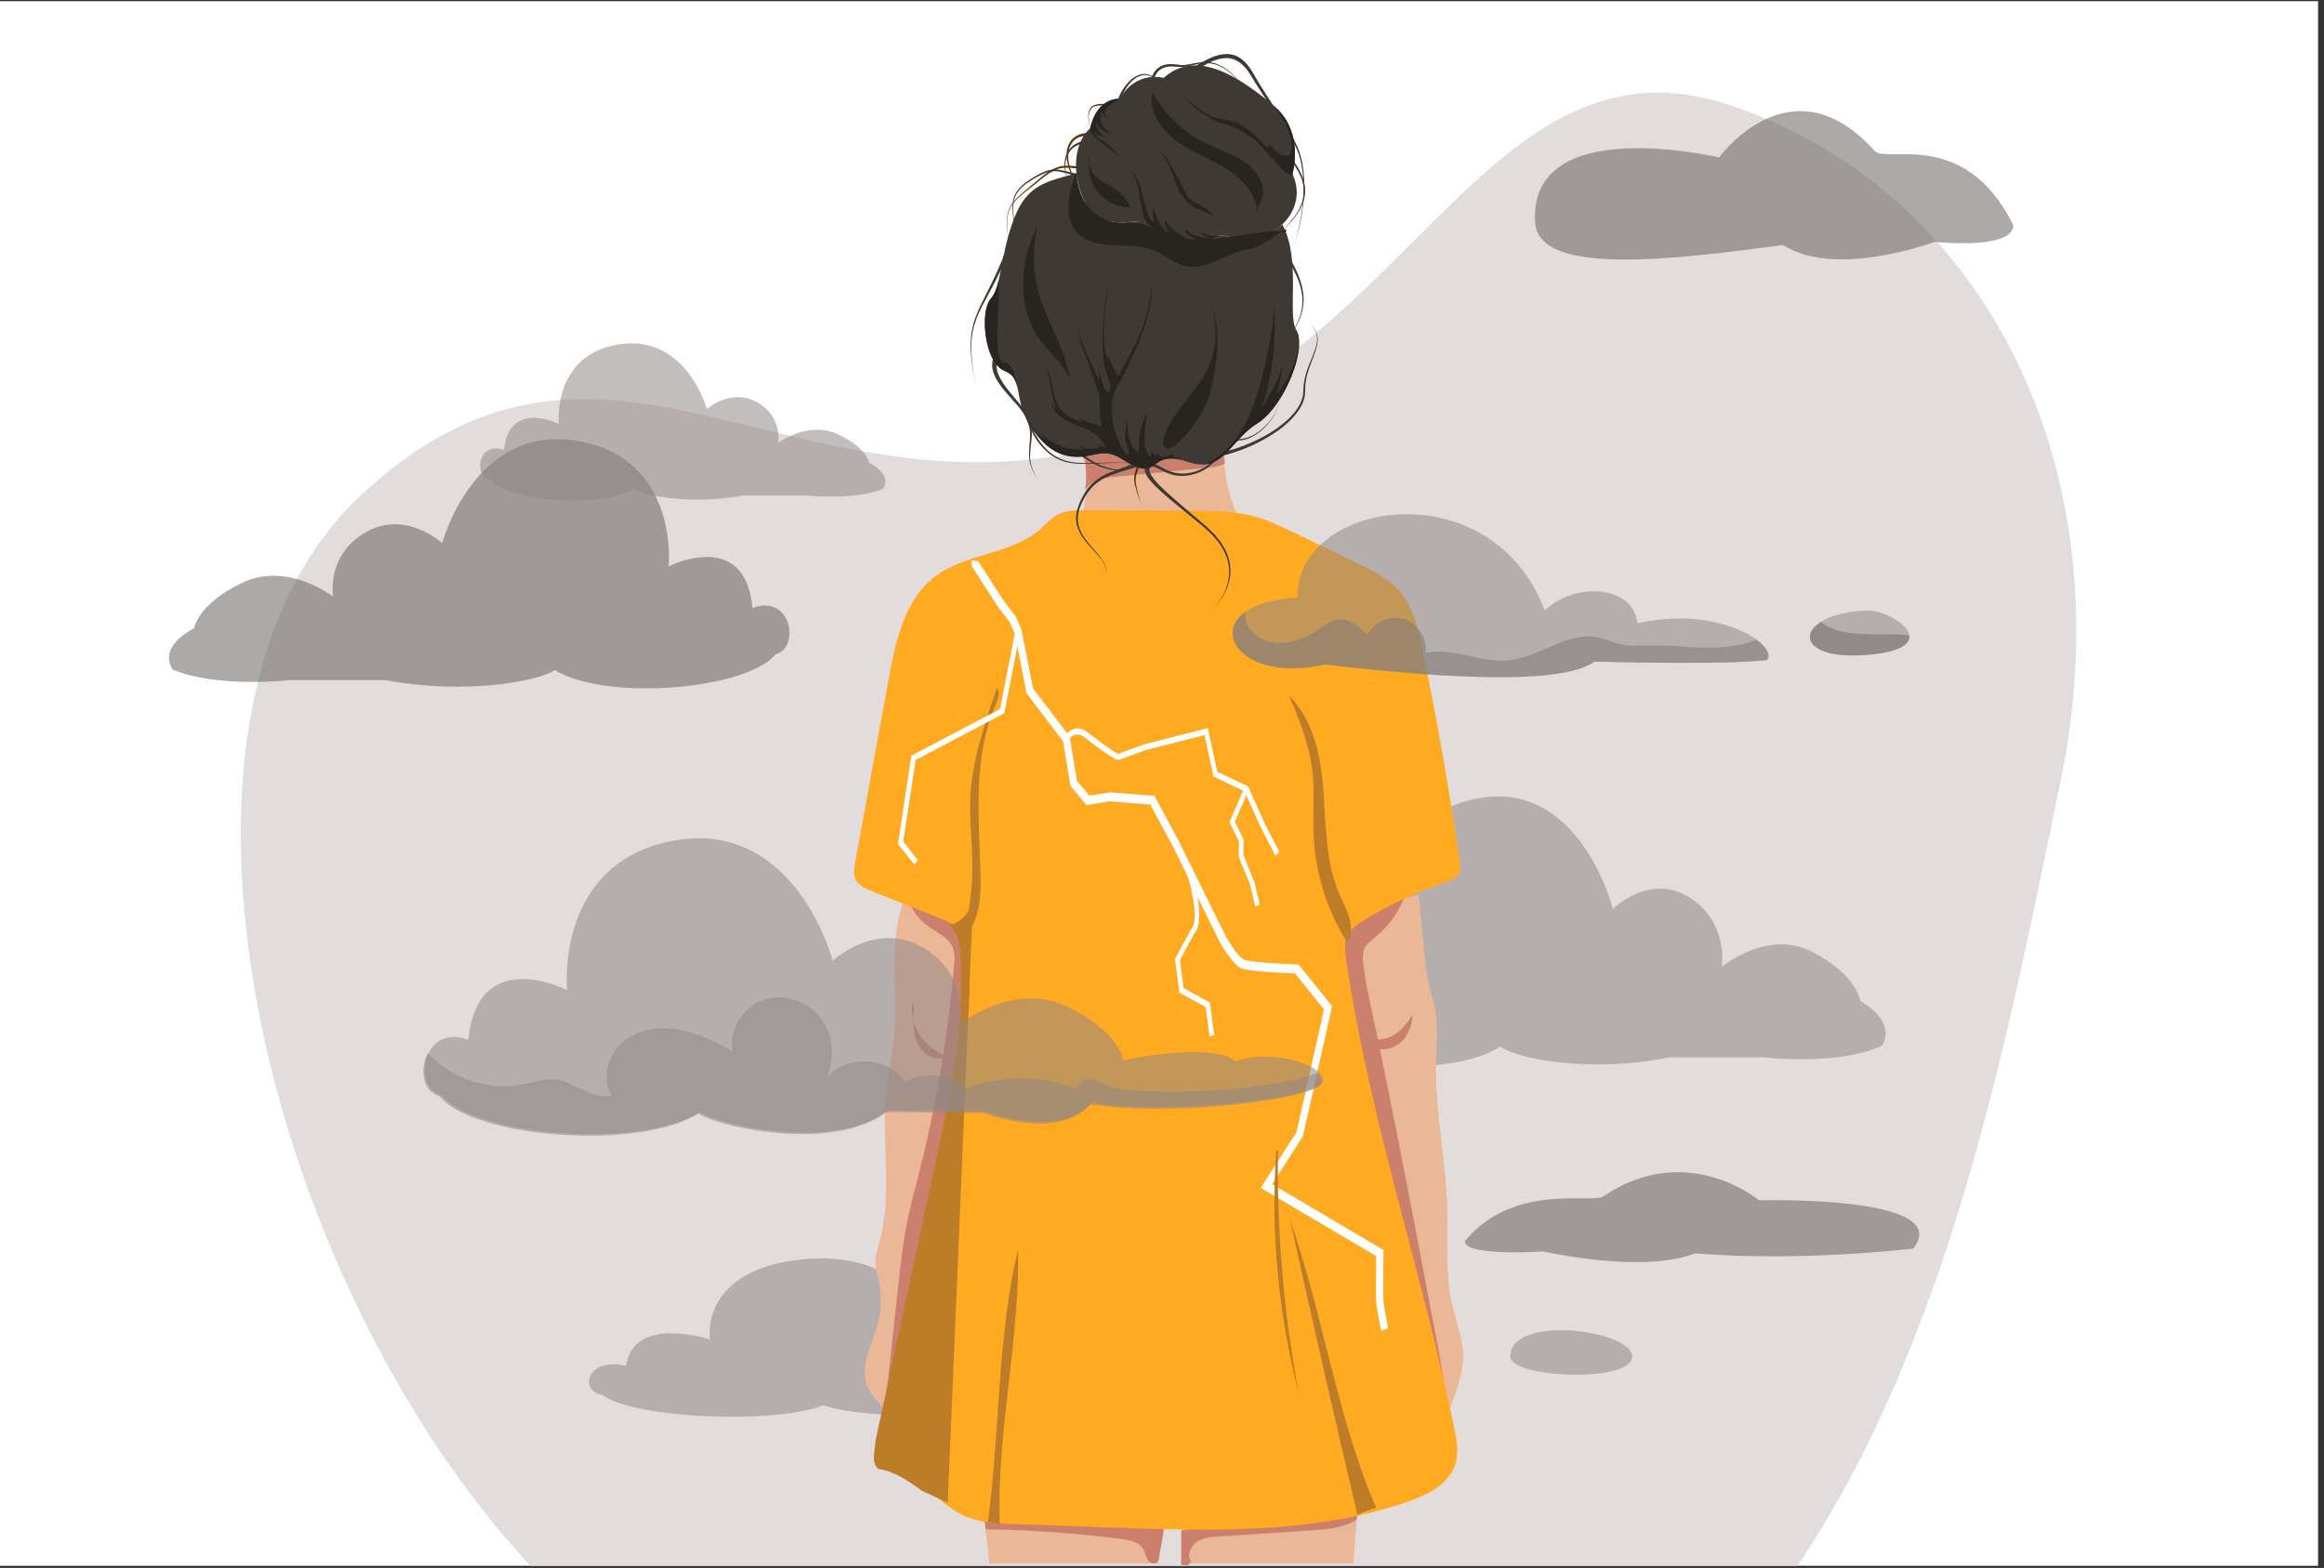 <?xml version="1.0" encoding="utf-8"?>
<!-- Generator: Adobe Illustrator 25.1.0, SVG Export Plug-In . SVG Version: 6.00 Build 0)  -->
<svg version="1.1" id="Layer_1" xmlns="http://www.w3.org/2000/svg" xmlns:xlink="http://www.w3.org/1999/xlink" x="0px" y="0px"
	 viewBox="0 0 1962 1323.9" style="enable-background:new 0 0 1962 1323.9;" xml:space="preserve">
<rect x="0" y="0" width="1962" height="1323.9" fill="#333333" stroke="none"/>
<style type="text/css">
	.st0{fill:#FFFFFF;}
	.st1{fill:#E2DDDC;}
	.st2{opacity:0.54;fill:#918887;}
	.st3{opacity:0.54;fill:#666060;}
	.st4{opacity:0.54;fill:#726B6A;}
	.st5{fill:#EAB896;}
	.st6{fill:#CB7F6D;}
	.st7{fill:#FFAA20;}
	.st8{fill:#BC7C28;}
	.st9{fill:#3F3933;}
	.st10{fill:#603400;}
	.st11{fill:#282420;}
	.st12{opacity:0.32;fill:#FFFFFF;}
	.st13{opacity:0.54;fill:#7F7878;}
</style>
<g>
	<polyline class="st0" points="-0.9,1 1957,1 1957,1322.1 -0.9,1322.1 	"/>
</g>
<path class="st1" d="M1517.6,1322.1c130.6-195.3,177.8-449.4,221.9-661.9C1794,398,1678.2,164.8,1464.3,90
	c-214-74.8-275.7,228.9-539.5,289C660.8,439.1,509.3,229.3,306,416.9c-199.1,183.8-85.5,660.9,141.8,905.2H1517.6z"/>
<path class="st2" d="M497.4,1167.9c0.6,4.8,4.5,9,11.6,10.1c23.2,18.7,141.9,25.6,186.2,8.5c16,6.7,79,13.1,142.4,5.4h80.9
	c0,0,60.9,4.4,98.8-5.7c3.8-3.8,3.8-7.2,2-10.2c-4.5-7.3-20-11.9-20-11.9s-2.7-13-40.7-24.5c-38-11.5-76.4,7.4-76.4,7.4
	s6.2-22.1-27.4-34.5c-33.5-12.4-64.6,5.8-64.6,5.8s-27-64.1-113.6-54.9s-77.3,67.5-77.3,67.5s-64.3-21.1-70.7,22.3
	C506.5,1148.2,496.2,1158.9,497.4,1167.9z"/>
<path class="st2" d="M1068.8,851.9c0.6,8.2,4.5,15.4,11.6,17.2c23.2,31.9,141.9,43.6,186.2,14.5c16,11.4,79,22.3,142.4,9.2h80.9
	c0,0,60.9,7.4,98.8-9.7c3.8-6.4,3.8-12.2,2-17.4c-4.5-12.4-20-20.3-20-20.3s-2.7-22.1-40.7-41.7c-38-19.6-76.4,12.7-76.4,12.7
	s6.2-37.7-27.4-58.7c-33.5-21.1-64.6,9.8-64.6,9.8s-27-109.1-113.6-93.5c-86.7,15.6-77.3,115-77.3,115s-64.3-35.9-70.7,38
	C1077.9,818.3,1067.6,836.6,1068.8,851.9z"/>
<path class="st3" d="M1354.3,1009.7c-8.4,7.9-75.7-12.6-117.7,38.4c0,13,66.4,8.6,66.4,8.6s83.4,19.1,127.9,1.6
	c91.6,7.4,184.3-4.1,184.3-4.1c36-45.4-130.2-40.7-130.2-40.7S1424.6,962.7,1354.3,1009.7z"/>
<path class="st2" d="M1275.1,1145.5c0,18.1,102.9,22.4,102.9,0C1378,1123.1,1275.1,1109.1,1275.1,1145.5z"/>
<path class="st3" d="M666.4,536.5c-0.6,7.6-4.5,14.2-11.6,15.9c-23.2,29.5-142.1,40.3-186.4,13.4c-16.1,10.5-79.1,20.6-142.6,8.5
	h-81c0,0-61,6.9-99-8.9c-3.8-5.9-3.8-11.3-2-16.1c4.5-11.4,20.1-18.8,20.1-18.8s2.7-20.4,40.8-38.5c38-18.1,76.5,11.7,76.5,11.7
	s-6.2-34.8,27.4-54.2c33.6-19.5,64.7,9,64.7,9s27-100.7,113.8-86.3s77.4,106.1,77.4,106.1s64.4-33.1,70.8,35
	C657.3,505.5,667.6,522.4,666.4,536.5z"/>
<path class="st2" d="M1576.7,552.9c-48,4.1-59.1-15.3-39.6-27.7c7.9-5.1,20.8-9,38.3-9.7c13.6-0.6,35.3,10.7,36.6,21.2
	C1612.8,543.8,1604.1,550.6,1576.7,552.9z"/>
<path class="st4" d="M1576.7,552.9c-48,4.1-59.1-15.3-39.6-27.7c20.2,15.4,51.9,8,74.8,11.4C1612.8,543.8,1604.1,550.6,1576.7,552.9
	z"/>
<path class="st2" d="M405.4,394.4c0.4,4.8,2.9,9,7.6,10.1c15.2,18.6,92.9,25.4,121.8,8.5c10.5,6.6,51.7,13,93.1,5.4h52.9
	c0,0,39.9,4.3,64.7-5.6c2.5-3.7,2.5-7.1,1.3-10.1c-3-7.2-13.1-11.9-13.1-11.9s-1.8-12.9-26.7-24.3c-24.9-11.4-50,7.4-50,7.4
	s4-22-17.9-34.3c-21.9-12.3-42.3,5.7-42.3,5.7s-17.6-63.6-74.4-54.5c-56.7,9.1-50.6,67.1-50.6,67.1s-42.1-20.9-46.3,22.1
	C411.4,374.9,404.6,385.5,405.4,394.4z"/>
<path class="st3" d="M1582,126.7c8.4,12.9,75.7-20.8,117.7,63.3c0,21.5-66.4,14.2-66.4,14.2s-83.4,31.4-127.9,2.7
	c-91.6,12.1-206.7,26.9-209.4-19.2c-5.5-93.2,155.3-54.7,155.3-54.7S1511.7,49.3,1582,126.7z"/>
<g>
	<g>
		<path class="st5" d="M1142.5,1320.2c1.2-14.9,2.4-29.8,3.5-44.7c-49.8,0.4-99.6,5.6-148.7,15.6c0,9.7,0,19.3,0,29H1142.5z"/>
	</g>
	<g>
		<path class="st6" d="M1145.7,1278.2c-38.8,2.8-77.6,5.7-116.4,8.5c-10.7,1.7-21.5,3.7-32.1,5.8c0,9.7,0,19.3,0,29h6.6
			c-0.1-0.3-0.1-0.5-0.3-0.8l1.9-2.4c-3.4-5.4-0.2-13,5.1-16.5c5.3-3.5,12-4.1,18.4-4.5c26.5-1.7,53.1-3.5,79.6-5.2
			c12.7-0.8,26.5-2.2,36.8-9C1145.4,1281.4,1145.5,1279.8,1145.7,1278.2z"/>
	</g>
	<g>
		<path class="st5" d="M914.5,430.8c3.7-14.3,3.8-29.5,0-43.8c-0.4-1.7-0.8-3.7,0.4-4.9c0.7-0.7,1.8-0.9,2.8-1.1
			c38-6.3,76.5-9.4,115-9.1c-0.6,21.2,3.2,42.6,11.3,62.2c-5.6,3.2-12.3,3.9-18.7,4.4c-32.2,2.5-64.6,3.2-96.9,2.3
			c-3.3-0.1-6.7-0.2-9.6-1.7c-2.9-1.5-5.2-4.8-4.5-7.9"/>
	</g>
	<g>
		<g>
			<path class="st6" d="M1020.1,394.9c4.8-0.5,10-1.1,14-3.6c-1.4-9-1.9-18.2-1.7-27.3c-38.5-0.2-77,2.8-115,9.1
				c-1,0.2-2,0.4-2.8,1.1c-1.2,1.2-0.8,3.2-0.4,4.9c3,11.4,3.6,23.4,1.8,35c1.7-2.9,4.2-5.4,7.2-7.1c5.7-3.2,12.4-3.9,18.9-4.5
				C968.1,400,994.1,397.5,1020.1,394.9z"/>
		</g>
		<g>
			<path class="st6" d="M914.3,423l0-0.6c0,0.1,0,0.1-0.1,0.2C914.3,422.7,914.3,422.9,914.3,423z"/>
		</g>
	</g>
	<g>
		<path class="st5" d="M977.8,1320.2c0.1-0.3,0.1-0.7,0.1-1c1.2-9.6,2.4-19.3,3.6-28.9c0.2-1.5,0.3-3.2-0.4-4.5
			c-1-1.9-3.2-2.1-5.1-2c-48.3,0.2-96.5,0.4-144.8,0.6c1.3,11.9,2.6,23.8,4,35.8H977.8z"/>
	</g>
	<g>
		<path class="st6" d="M831.8,1291.2c38.5,0.6,77,3.4,115.2,8.3c6.9,0.9,14.8,2.5,18.3,8.6c1.5,2.7,1.9,6,3.5,8.7s5.5,4.5,7.8,2.5
			c1.2-1.1,1.6-2.8,1.9-4.4c1.7-9.8,3.5-19.7,5.2-29.5c0.3-1.4,0.5-3-0.3-4.3c-1-1.6-3-1.9-4.9-2.1c-13.4-1.4-27-1.4-40.5-1.4
			c-32.7,0-65.4,0-98.1,0c-2.7,0-5.6,0.1-7.8,1.8c-2.1,1.7-2.5,5.6-0.1,6.8"/>
	</g>
	<g>
		<path class="st5" d="M748.3,1190.7c-6.4-6-13.1-12.3-16.2-20.5c-6.5-17.4,4.8-35.9,9.4-54c2.7-10.9,2.9-22.3,0.6-33.3
			c-1.2-5.7-3.1-11.4-3.1-17.2c0-5.8,2-11.4,3.5-17.1c10.8-39.2,1.9-80.9,5.4-121.4c1.6-18.5,5.8-36.8,7.2-55.3
			c2.9-38.6-5.8-79.4,9.3-115c15.7,6.4,31.4,12.9,47.1,19.3c2.3,0.9,4.7,2,6.4,3.8c2.1,2.4,2.6,5.8,3,8.9
			c8.6,68.5,5.2,138.6-10,205.9c-9.5,42.2-23.6,83.3-37.6,124.2c-8,23.3-16,46.6-24,69.9"/>
	</g>
	<g>
		<path class="st6" d="M747.9,1181.8c3.4-31.4,6.8-62.8,10.2-94.2c2-18.8,4.1-37.6,7.8-56.1c2.8-13.5,6.4-26.9,9.8-40.3
			c14.8-57.9,24.7-117,29.8-176.5c0.4-4.8,0.8-9.8-1-14.2c-3.3-8.6-12.8-12.6-20.3-18c-11.5-8.2-19.4-21.3-21.3-35.4
			c22.3,1.9,42.2,14.3,61.1,26.3c13.3,8.5,27.4,17.8,33.5,32.3c3.9,9.2,4,19.5,4.1,29.5c0.2,22,0.5,44.1,0.7,66.1
			c0.6,53.2,1,107.3-13.6,158.4c-14.7,51.1-46.9,99.9-95.5,121.6"/>
	</g>
	<g>
		<path class="st6" d="M770.3,845.7c-3.2,20,10.8,41.2,30.5,46.2c-6,3.5-14,2.1-19.4-2.2c-5.4-4.3-8.4-11.1-9.5-17.9
			c-1.2-6.8-0.7-13.8-0.2-20.7"/>
	</g>
	<g>
		<path class="st5" d="M1197.8,757.2c1.6,15.9,3.2,31.7,4.7,47.6c0.8,8.2,1.6,16.4,3.4,24.4c1.8,8.3,4.6,16.3,6,24.7
			c2.3,13.8,0.8,27.9,0.5,41.9c-1.1,42.2,8.5,84,9.5,126.2c0.6,25.8-1.9,52,3.6,77.3c3.3,14.9,9.4,29.4,9.7,44.7
			c0.3,15.6-5.5,30.6-11.2,45.1c-10-10.6-15.5-24.6-20.2-38.4c-18.5-54.6-26.4-112.1-39.9-168.2c-14.9-61.5-37-122.3-37.6-185.6
			c0-4.7,0.1-9.7,2.1-14c3.5-7.3,11.6-10.9,19.2-13.7c16.3-5.9,33.1-10.5,50.2-13.6"/>
	</g>
	<g>
		<path class="st6" d="M1220.9,1187.1c-1.2-19.5-4.8-38.7-8.5-57.9c-2.6-13.9-5.3-27.7-7.9-41.6c-15.1-79.5-30.3-159-47.2-238.1
			c-2.6-12.4-5.3-24.7-6.5-37.3c-0.3-3.6-0.5-7.4,0.9-10.7c1.8-4.4,6-7.4,9.7-10.4c19.5-16,31-41.4,30.2-66.6
			c-4.5-0.2-8.8,1.4-13,3.1c-22.1,8.7-45.6,18.6-58.3,38.7c-10.7,16.8-11.8,37.9-11.4,57.9c1.4,68.9,16.7,136.6,28.9,204.4
			c8.8,49.4,17,101.5,48,140.9c8.4,10.6,19.7,20.7,33.2,21"/>
	</g>
	<g>
		<path class="st6" d="M1152.6,878.4c2.3,3.2,5.7,5.6,9.5,6.8c7.6,2.4,16.3-0.7,21.8-6.4c5.5-5.8,8.2-13.8,8.6-21.8
			c-4.3,6.6-9.2,13.1-16,17.1c-6.8,4-15.8,5.1-22.5,1"/>
	</g>
	<g>
		<path class="st7" d="M738.9,1236.9c29.2-2.8,50.6,33.7,78,44.2c12.5,4.8,26.2,5.3,39.6,5.8c27.2,1,54.4,1.9,81.7,2.9
			c84.1,3,170.5,5.6,250.1-21.7c16.5-5.7,34.4-14.4,40-31c3.6-10.4,1.5-21.8-0.8-32.5c-27.4-132.3-71.7-261.1-91.1-394.8
			c-0.9-6.5-1.8-13.4,1-19.4c2.7-5.9,8.4-9.8,13.9-13.2c21.6-13.4,44.7-24.2,68.8-32.1c4.4-1.5,9.3-3.2,11.5-7.3
			c1.7-3.2,1.2-7.1,0.7-10.7c-8.6-59.9-19.1-119.5-31.4-178.8c-3.8-18.2-8.2-37.2-20.8-50.9c-8.8-9.5-20.8-15.4-32.6-21.1
			c-17.9-8.7-35.8-17.3-53.7-26c-11-5.3-22.1-10.7-33.9-14c-17.6-4.9-36.1-5-54.4-5.1c-29.9-0.1-59.9-0.3-89.8-0.4
			c-7.6,0-15.5,0-22.3,3.5c-5.8,3-10.1,8.1-15,12.4c-24.7,21.7-63.2,20.3-89.3,40.3c-25.4,19.5-32.9,53.9-38.7,85.5
			c-9.5,52.1-19,104.3-28.6,156.4c-0.8,4.3-1.5,8.9,0.1,12.9c2.3,5.7,8.6,8.5,14.4,10.8c19.1,7.6,38.2,15.2,57.3,22.8
			c5.3,2.1,10.8,4.3,14.9,8.3c7.6,7.3,9.1,18.8,9.6,29.4c2.9,58.7-9.6,116.9-22,174.3c-17.9,83-35.8,165.9-53.7,248.9"/>
	</g>
	<g>
		<path class="st8" d="M814.2,786.3c4.5-18.2,6.8-37,6.7-55.8c-0.1-18.8-2.5-37.6-1.7-56.3c1.4-32.2,12-63.1,22.6-93.5
			c2.9,4.5,0.5,10.4-1.6,15.3c-18.8,43.4-13.9,92.8-12.5,140.1c0.5,17,0.2,35.3-9.2,49.5"/>
	</g>
	<g>
		<path class="st8" d="M1135.6,792.9c-15.6-25.7-24.8-55.3-26.4-85.3c-1.1-20.1,1.1-40.4-1.7-60.3c-2.9-20.7-11-40.3-19.1-59.7
			c21,20.8,26.9,52.2,29,81.7s1.8,60.1,14,87c5.8,12.7,14.1,28.3,5.4,39.2"/>
	</g>
	<path class="st9" d="M1069.9,105.2c0,0,1,1.5,2.7,4.1c1.7,2.6,4.4,6.3,7.7,10.6c3.3,4.3,7.2,9.3,11.1,14.9
		c3.8,5.6,7.8,11.9,9.6,19.1c0.9,3.6,1.1,7.3,0.6,10.9c-0.5,3.6-1.7,7-3.2,10.1c-1.5,3.1-3.3,5.8-5.2,8.4c-1.9,2.5-3.8,4.7-5.7,6.7
		c-1.9,2-3.6,3.7-5.2,5.2c-1.6,1.5-3,2.8-4.2,3.8c-2.4,2-3.8,3.2-3.8,3.2s1.4-1.2,3.7-3.3c1.2-1,2.6-2.4,4.2-3.9
		c1.6-1.5,3.3-3.3,5.1-5.3c1.8-2,3.7-4.3,5.5-6.8c1.8-2.5,3.6-5.3,4.9-8.4c1.4-3.1,2.5-6.4,2.9-9.9c0.4-3.5,0.2-7.1-0.8-10.5
		c-1.8-6.9-5.8-13-9.7-18.5c-4-5.4-8-10.3-11.4-14.6c-3.4-4.3-6.1-7.9-7.9-10.5c-1.8-2.6-2.8-4.1-2.8-4.1L1069.9,105.2z"/>
	<path class="st9" d="M978,387.5c0,0-0.7,0.4-1.9,1.1c-0.6,0.4-1.5,0.8-2,1.4c-0.6,0.5-1.5,1.1-2.1,1.9c-1.5,1.5-2.1,3.6-1.4,6.1
		c0.6,2.5,2.5,5.3,5,8.2c2.5,3,5.8,6,9.2,9.3c3.5,3.2,7.4,6.6,11.4,10.1c4.1,3.5,8.3,7,12.6,10.7c4.2,3.6,8.9,7.3,12.7,11.2
		c2,1.9,4.1,3.8,5.6,5.9l2.5,3.1l1.2,1.5l0.9,1.6c1.1,2.1,2.7,4.2,3.5,6.3c0.8,2.1,1.8,4.2,2.3,6.3c0.4,2.1,1,4.2,1.1,6.2
		c0,2,0.3,4,0.1,6c-0.3,3.9-1.2,7.5-2.4,10.9c-2.4,6.6-6.1,11.9-9,15.4c-2.9,3.5-5.1,5.4-5.1,5.4s2.1-1.9,5-5.4
		c2.8-3.6,6.3-8.8,8.5-15.5c1.1-3.3,1.8-6.9,2-10.8c0.2-1.9-0.2-3.9-0.2-5.9c-0.2-2-0.9-4-1.3-6.1c-0.5-2.1-1.6-4.1-2.4-6.2
		c-0.9-2.1-2.4-4.1-3.6-6.2l-1-1.5l-1.2-1.5l-2.5-3c-1.5-2-3.7-3.9-5.7-5.8c-4-3.8-8.6-7.3-13-11c-4.4-3.6-8.7-7.1-12.9-10.5
		c-4.2-3.4-8.2-6.8-11.8-10c-3.6-3.3-7-6.3-9.7-9.4c-2.8-3-4.9-6-5.7-9c-0.9-2.9-0.2-5.8,1.6-7.7c0.7-1,1.8-1.8,2.6-2.5
		c0.9-0.8,1.6-1.2,2.2-1.6c1.2-0.8,1.9-1.2,1.9-1.2L978,387.5z"/>
	<path class="st9" d="M969.8,391.2c0,0,0.4-0.1,1.8-0.1c1.2,0,3,0.5,4.8,1.3c3.8,1.7,8.4,5.1,14.8,6.6c3.2,0.8,6.8,1.1,10.6,0.6
		c3.8-0.4,7.8-1.4,11.5-3.1c3.8-1.7,7.3-4.2,10.5-7.4c3.2-3.1,5.9-6.7,8.9-10.1c3-3.4,6.7-6.6,11.3-7.7c2.2-0.7,4.5-0.6,6.6-1.1
		c2.1-0.5,4.1-1.2,6-2.1c3.8-1.8,7.1-4.3,10-6.9c2.9-2.6,5.3-5.4,7.2-8.2c3.9-5.5,5.8-11.1,5.9-15c0.1-2-0.2-3.5-0.6-4.5
		c-0.3-1-0.6-1.5-0.6-1.5s0.3,0.5,0.6,1.5c0.4,1,0.7,2.6,0.6,4.5c0,4-1.9,9.6-5.7,15.3c-1.9,2.8-4.3,5.7-7.1,8.4
		c-2.9,2.7-6.2,5.2-10,7.2c-1.9,1-4,1.8-6.1,2.3c-2.2,0.6-4.4,0.5-6.5,1.2c-4.2,1.2-7.7,4.2-10.6,7.6c-2.9,3.4-5.6,7.1-8.8,10.3
		c-3.2,3.2-6.8,6-10.8,7.8c-4,1.9-8,2.9-12,3.5c-4,0.5-7.8,0.3-11.3-0.5c-6.9-1.6-11.8-5.1-15.3-6.5c-1.7-0.8-3.1-1-4-1.1
		c-0.7,0-1.5,0.2-1.4,0.1L969.8,391.2z"/>
	<path class="st9" d="M902.9,381c0,0,0.3,0,0.7,0c0.5,0,1.1-0.1,2.1,0.1c0.5,0.1,1,0.1,1.6,0.2c0.6,0.1,1.2,0.3,1.8,0.4
		c0.6,0.2,1.3,0.5,2,0.7c0.7,0.3,1.4,0.6,2.1,1c2.8,1.5,5.6,3.7,8.8,5.7c1.6,1,3.3,2,5.1,2.8c1.8,0.9,3.7,1.6,5.6,2.2
		c1,0.3,1.9,0.6,2.9,0.9c1,0.3,1.9,0.5,2.9,0.7c2,0.4,3.9,0.8,5.8,0.8c1.9,0.1,3.7-0.1,5.1-1c1.4-0.9,2.4-2.3,3.8-3.2
		c1.3-0.9,2.7-1.3,3.9-1.6c1.2-0.3,2.3-0.4,3.2-0.6c1.8-0.1,2.8-0.2,2.8-0.2s-1,0.1-2.8,0.3c-0.9,0.2-2,0.3-3.1,0.7
		c-1.2,0.3-2.5,0.9-3.7,1.7c-1.3,0.8-2.2,2.2-3.7,3.3c-1.5,1.1-3.5,1.3-5.5,1.3c-2,0-4-0.3-5.9-0.6c-1-0.1-2-0.4-3-0.6
		c-1-0.2-2-0.4-3-0.8c-2-0.6-4-1.3-5.8-2.1c-1.9-0.8-3.7-1.8-5.3-2.7c-3.4-1.9-6.3-4-8.9-5.4c-0.7-0.4-1.3-0.6-1.9-0.9
		c-0.6-0.2-1.2-0.4-1.8-0.6c-0.6-0.1-1.1-0.2-1.6-0.3c-0.5,0-0.9-0.1-1.3-0.1c-0.8-0.1-1.6,0-2,0c-0.5,0-0.7,0-0.7,0L902.9,381z"/>
	<path class="st9" d="M982.7,386.7c0,0-2.2,0.8-6.2,2.2c-4,1.4-9.7,3.3-16.6,5.3c-6.9,2.1-15,4.3-23.2,7.5c-4,1.7-8,3.8-11.5,6.7
		c-3.5,2.8-6.4,6.5-8.7,10.3c-2.5,3.9-4.2,8-5.7,12.4c-0.9,4.2-1.4,8.6-0.2,12.7c1.1,4.1,3,7.8,5.4,11c2.3,3.2,4.8,6.1,7.1,8.7
		c2.3,2.6,4.4,5.1,6.1,7.4c0.8,1.2,1.5,2.3,2.2,3.3c0.5,1.1,1,2.1,1.5,3c0.6,2,1,3.5,0.8,4.6c0,1.1,0,1.7,0,1.7s0-0.6-0.1-1.6
		c0.1-1.1-0.3-2.6-0.9-4.5c-0.5-0.9-1-1.9-1.5-3c-0.7-1-1.4-2.1-2.3-3.2c-1.8-2.2-3.9-4.6-6.3-7.2c-2.4-2.6-5-5.4-7.4-8.6
		c-2.5-3.2-4.5-7-5.8-11.2c-1.4-4.2-1.1-8.9-0.1-13.5c1.3-4.3,3.1-8.8,5.5-12.8c2.3-4.1,5.2-8,8.9-11.1c3.6-3.1,7.8-5.5,11.9-7.3
		c8.4-3.6,16.5-5.9,23.2-8.2c6.8-2.2,12.4-4.2,16.3-5.7c3.9-1.5,6.1-2.4,6.1-2.4L982.7,386.7z"/>
	<path class="st9" d="M863.4,332.7c0,0,0.4,2.2,1.1,5.9c0.3,1.9,0.9,4.1,1.5,6.7c0.7,2.5,1.4,5.5,2.5,8.5c0.5,1.5,1.1,3.2,1.8,4.8
		c0.7,1.6,1.3,3.3,2.2,5c0.4,0.8,0.8,1.7,1.2,2.5c0.5,0.8,1,1.7,1.5,2.5c0.9,1.7,2.1,3.3,3.3,5c2.5,3.2,5.3,6.3,8.6,8.9
		c3.3,2.6,7.2,4.7,11.3,6.1c4.1,1.4,8.5,2,12.7,2.2c4.3,0.3,8.5,0.2,12.6,0.1c4.1-0.1,8.1-0.2,11.9-0.3c3.8-0.1,7.3-0.1,10.6,0
		c3.3,0.1,6.3,0.3,9,0.7c2.7,0.4,4.9,1,6.8,1.5c0.9,0.4,1.7,0.7,2.4,0.9c0.7,0.3,1.2,0.7,1.7,0.9c0.9,0.5,1.4,0.8,1.4,0.8
		s-0.5-0.3-1.4-0.8c-0.5-0.2-1-0.6-1.7-0.9c-0.7-0.3-1.5-0.6-2.4-0.9c-1.8-0.5-4.1-1.1-6.8-1.4c-2.6-0.3-5.7-0.5-8.9-0.6
		c-3.3,0-6.8,0-10.6,0.2c-3.8,0.2-7.7,0.3-11.8,0.5c-4.1,0.1-8.4,0.3-12.7,0.1c-4.4-0.2-8.8-0.7-13-2c-4.2-1.4-8.3-3.4-11.8-6.1
		c-3.5-2.7-6.5-5.8-9.1-9.1c-1.2-1.7-2.5-3.3-3.4-5.1c-0.5-0.9-1-1.7-1.5-2.5c-0.4-0.9-0.9-1.7-1.3-2.6c-0.9-1.7-1.6-3.4-2.3-5
		c-0.8-1.6-1.3-3.3-1.9-4.8c-1.2-3.1-1.9-6.1-2.7-8.6c-0.6-2.6-1.3-4.9-1.6-6.8c-0.7-3.8-1.2-5.9-1.2-5.9L863.4,332.7z"/>
	<path class="st9" d="M1018.2,384.2c0,0,0.8-0.1,2.2-0.3c1.4-0.2,3.6-0.4,6.2-0.9c2.6-0.6,5.7-1.1,9.3-2.1c3.6-0.9,7.6-2.2,12-3.8
		c2.1-0.8,4.4-1.6,6.6-2.6c2.2-1,4.6-2,6.9-3.1c4.6-2.3,9.4-4.9,13.9-7.9c1.1-0.8,2.3-1.5,3.4-2.3c1.1-0.8,2.1-1.7,3.2-2.5
		c2.2-1.6,4.2-3.5,6.2-5.3c3.7-3.8,7.3-7.8,9.3-12.2c1.3-2.1,1.7-4.4,2.5-6.5c0.2-2.2,0.5-4.4,0.5-6.6c0.1-4.4,1.1-8.9,2.3-13.1
		c2.6-8.5,6.7-16.2,8.4-22.9c1-3.4,1.1-6.4,0.6-9c-0.3-1.3-0.5-2.5-1.2-3.5c-0.5-1-1-2-1.7-2.7c-0.7-0.8-1.2-1.5-1.8-2
		c-0.6-0.5-1.2-1-1.6-1.3c-0.9-0.7-1.4-1.1-1.4-1.1s0.5,0.4,1.4,1.1c0.5,0.3,1,0.8,1.7,1.3c0.6,0.5,1.2,1.2,1.9,2
		c0.8,0.7,1.3,1.7,1.8,2.7c0.7,1,0.9,2.2,1.3,3.5c0.5,2.6,0.5,5.7-0.4,9.1c-1.5,6.8-5.4,14.6-7.8,23c-1.2,4.2-2,8.5-2,12.9
		c0,2.2-0.2,4.4-0.4,6.7c-0.7,2.3-1.1,4.6-2.4,6.8c-2,4.6-5.5,8.8-9.3,12.8c-2,1.9-4,3.9-6.2,5.6c-1.1,0.9-2.2,1.8-3.3,2.6
		c-1.2,0.8-2.3,1.6-3.5,2.4c-4.6,3.2-9.4,5.9-14.1,8.4c-2.4,1.2-4.8,2.3-7,3.3c-2.3,1-4.6,1.9-6.8,2.8c-4.4,1.6-8.6,3.1-12.3,4.1
		c-3.7,1.1-7.1,1.8-9.8,2.4c-2.8,0.6-4.8,0.8-6.3,1.1c-1.4,0.2-2.2,0.3-2.2,0.3L1018.2,384.2z"/>
	<path class="st9" d="M1086.2,213.2c0,0,0.6,1,1.7,2.9c1.1,1.8,2.6,4.5,4.2,7.7c0.8,1.6,1.7,3.4,2.6,5.3c0.9,1.9,1.7,4,2.5,6.1
		c0.7,2.2,1.5,4.4,2,6.8c0.3,1.2,0.6,2.3,0.7,3.6c0.2,1.2,0.5,2.4,0.5,3.6c0.1,1.2,0.2,2.4,0.2,3.7c-0.1,1.2-0.1,2.4-0.2,3.6
		c-0.3,2.4-0.6,4.7-1.2,6.9c-0.5,2.2-1.3,4.3-2.1,6.2c-0.8,1.9-1.8,3.6-2.5,5.3c-0.9,1.6-1.8,3-2.6,4.2c-0.7,1.3-1.6,2.2-2.2,3.1
		c-1.3,1.7-2,2.7-2,2.7s0.7-1,1.9-2.7c0.6-0.9,1.4-1.9,2.1-3.2c0.7-1.3,1.6-2.7,2.4-4.3c0.7-1.7,1.7-3.4,2.4-5.3
		c0.7-1.9,1.5-4,1.9-6.2c0.6-2.2,0.8-4.5,1-6.8c0-1.2,0-2.4,0.1-3.5c0-1.2-0.2-2.4-0.3-3.6c0-1.2-0.4-2.3-0.6-3.5
		c-0.2-1.2-0.5-2.3-0.8-3.4c-0.5-2.3-1.4-4.4-2.1-6.5c-0.9-2-1.7-4.1-2.7-5.9c-0.9-1.9-1.8-3.6-2.7-5.1c-1.7-3.1-3.3-5.7-4.4-7.5
		c-1.1-1.8-1.8-2.8-1.8-2.8L1086.2,213.2z"/>
	<path class="st9" d="M989.1,71.8c0,0,0.8-0.6,2.2-1.9c1.4-1.2,3.5-3,6.2-5.2c2.7-2.2,6-4.8,10-7.5c3.9-2.8,8.4-5.5,13.5-7.9
		c5.1-2.4,10.8-4,16.6-3.6c5.8,0.5,11.2,3.7,15.3,8.7c4.2,5,7.1,11.4,10.8,17.1c3.6,5.8,7.3,11.6,11.1,17.4
		c7.6,11.5,15.2,23.1,20.8,35.7c2.7,6.3,4.2,13.4,4.9,20.2c0.7,6.9,0.8,13.7,0.4,20c-0.4,6.3-1.2,12.2-2,17.3c-1,5.2-1.9,9.7-3,13.4
		c-1,3.7-1.9,6.5-2.6,8.5c-0.7,1.9-1.1,3-1.1,3s0.4-1,1-3c0.7-1.9,1.6-4.8,2.5-8.5c1-3.7,1.9-8.2,2.8-13.3c0.8-5.2,1.5-11,1.8-17.2
		c0.3-6.3,0.2-13-0.6-19.7c-0.8-6.8-2.3-13.6-5.1-19.8c-5.6-12.2-13.4-23.6-21.2-34.9c-3.9-5.7-7.8-11.4-11.4-17.2
		c-3.8-5.7-6.8-12-10.9-16.5c-4-4.6-9-7.4-14.3-7.8c-5.3-0.3-10.7,1.3-15.5,3.6c-4.8,2.4-9.2,5.1-12.9,7.9c-3.8,2.7-7,5.3-9.6,7.5
		c-2.6,2.1-4.7,4-6.1,5.2c-1.4,1.2-2.2,1.9-2.2,1.9L989.1,71.8z"/>
	<path class="st9" d="M970.7,70c0,0,0.1-0.4,0.3-1c0.1-0.7,0.4-1.7,0.9-3c0.5-1.3,1.1-2.8,2.1-4.4c1-1.6,2.4-3.4,4.4-4.7
		c2-1.4,4.5-2.3,7.1-2.6c2.6-0.3,5.4-0.2,8.2,0.2l1.1,0.2l0.3,0l0.2,0l0.5,0.1c0.7,0.1,1.4,0.2,2.1,0.2c1.3-0.1,2.7-0.1,4.1-0.4
		c2.8-0.4,5.7-1.1,8.7-1.6c2.9-0.5,6-0.8,8.9-0.6c0.7,0.1,1.5,0.1,2.2,0.2c0.7,0.2,1.4,0.3,2.1,0.4c1.4,0.2,2.8,0.8,4.1,1.3
		c2.6,1.1,5,2.4,7.1,3.9c2.2,1.4,3.9,3.1,5.6,4.6c1.6,1.5,3,3.1,4.2,4.4c1.3,1.3,2.2,2.6,3,3.6c1.6,2,2.5,3.2,2.5,3.2
		s-1-1.1-2.6-3.1c-0.9-1-1.8-2.3-3.1-3.5c-1.3-1.3-2.6-2.8-4.3-4.3c-1.7-1.4-3.5-3.1-5.6-4.4c-2.1-1.5-4.5-2.7-7-3.7
		c-1.3-0.4-2.6-1-4-1.1c-0.7-0.1-1.4-0.3-2.1-0.4c-0.7-0.1-1.4-0.1-2.1-0.1c-2.9-0.2-5.8,0.2-8.7,0.8c-2.9,0.6-5.8,1.4-8.7,1.9
		c-1.4,0.3-3,0.4-4.5,0.5c-0.7,0-1.4-0.1-2.1-0.1l-0.5,0l-0.3,0l-0.3,0l-1-0.1c-2.7-0.3-5.3-0.4-7.8,0c-2.4,0.4-4.6,1.2-6.2,2.4
		c-1.7,1.2-2.9,2.7-3.7,4.2c-0.9,1.5-1.4,2.9-1.8,4.1c-0.4,1.2-0.6,2.1-0.8,2.8c-0.2,0.7-0.2,1-0.2,1L970.7,70z"/>
	<path class="st9" d="M944.1,83.1c0,0,0.3-0.7,0.9-2.1c0.6-1.4,1.5-3.2,2.9-5.4c1.3-2.1,3.1-4.5,5.3-6.8c2.2-2.2,5-4.4,8.2-5.5
		c3.2-1.2,6.9-1.1,9.8,0.2c1.5,0.6,2.8,1.4,3.9,2.3c1.1,0.9,2.1,1.8,2.9,2.8c1.7,1.8,2.8,3.6,3.6,4.8c0.7,1.2,1.2,1.9,1.2,1.9
		s-0.5-0.7-1.3-1.9c-0.8-1.2-2-2.8-3.8-4.6c-0.9-0.9-1.8-1.8-3-2.6c-1.1-0.8-2.4-1.6-3.8-2.1c-2.8-1.1-6.2-1-9.1,0.2
		c-3,1.2-5.4,3.3-7.5,5.5c-2,2.2-3.6,4.6-4.8,6.7c-1.2,2.1-2,4-2.5,5.2c-0.5,1.3-0.8,2.1-0.8,2.1L944.1,83.1z"/>
	<path class="st9" d="M951.1,94.2c0,0-3-0.9-7.4-2.2c-2.2-0.7-4.8-1.4-7.6-2c-2.8-0.6-5.8-1.1-8.8-0.9c-1.5,0.1-2.9,0.5-4.2,1.2
		c-1.3,0.7-2.2,1.8-2.8,3c-1.2,2.5-1.3,5.3-1.1,7.6c0.2,2.3,0.5,4.2,0.8,5.5c0.3,1.3,0.4,2.1,0.4,2.1s-0.2-0.7-0.5-2.1
		c-0.3-1.3-0.8-3.2-1-5.5c-0.2-2.3-0.3-5.1,0.8-8c0.6-1.4,1.6-2.7,3-3.5c1.4-0.9,3-1.3,4.6-1.5c3.2-0.4,6.4,0,9.3,0.5
		c2.9,0.5,5.6,1.1,7.8,1.7c4.5,1.1,7.5,1.9,7.5,1.9L951.1,94.2z"/>
	<path class="st10" d="M911.1,157.9c0,0-0.5-0.7-1.5-2c-0.4-0.6-1.1-1.4-1.6-2.3c-0.6-0.9-1.2-2-1.9-3.1c-0.6-1.2-1.3-2.5-2-3.9
		c-0.6-1.4-1.2-2.9-1.8-4.6c-0.5-1.6-1-3.3-1.3-5.1c-0.4-1.8-0.5-3.6-0.6-5.4c0.1-1.8,0.1-3.7,0.5-5.5c0.1-0.4,0.2-0.9,0.3-1.3
		l0.5-1.3c0.3-0.8,0.6-1.7,1.1-2.5c0.5-0.7,0.8-1.6,1.4-2.2c0.6-0.6,1.1-1.3,1.7-1.9c1.3-1,2.5-2,3.8-2.5c0.7-0.3,1.3-0.6,1.9-0.9
		c0.6-0.2,1.2-0.3,1.8-0.5c0.6-0.1,1.1-0.3,1.6-0.4c0.5,0,0.9-0.1,1.4-0.1c1.6-0.1,2.6-0.2,2.6-0.2l0,2.3c0,0-0.9,0-2.4,0.1
		c-0.4,0-0.8,0-1.2,0.1c-0.4,0.1-0.9,0.2-1.4,0.3c-0.5,0.1-1,0.2-1.6,0.3c-0.5,0.2-1.1,0.5-1.7,0.7c-1.2,0.4-2.3,1.3-3.5,2.1
		c-0.5,0.5-1,1.1-1.5,1.6c-0.5,0.5-0.9,1.3-1.3,1.9c-0.5,0.6-0.7,1.4-1.1,2.2l-0.5,1.2c-0.1,0.4-0.2,0.8-0.3,1.2
		c-0.5,1.6-0.6,3.4-0.7,5.2c0.1,1.8,0.1,3.5,0.4,5.3c0.2,1.7,0.7,3.4,1.1,5c0.5,1.6,1.1,3.1,1.6,4.6c0.6,1.4,1.2,2.7,1.8,3.9
		c0.7,1.2,1.3,2.2,1.8,3.2c0.5,1,1.1,1.7,1.5,2.4C910.6,157.2,911.1,157.9,911.1,157.9z"/>
	<path class="st9" d="M902.3,153.6c0,0-0.3-0.7-0.9-2c-0.3-0.6-0.7-1.4-0.9-2.3c-0.3-0.9-0.7-2-0.9-3.1c-0.2-1.2-0.6-2.4-0.7-3.8
		c-0.1-0.7-0.1-1.4-0.2-2.1c0-0.7,0-1.5,0-2.2c0-0.8,0.1-1.5,0.2-2.3c0.1-0.8,0.2-1.6,0.4-2.3c0.2-0.8,0.4-1.6,0.7-2.3l1-2.2
		c0.8-1.4,1.6-2.9,2.8-4l0.8-0.9c0.3-0.3,0.6-0.5,0.9-0.8c0.6-0.5,1.2-1.1,1.9-1.4c0.7-0.4,1.4-0.8,2-1.1c0.7-0.3,1.4-0.5,2.1-0.8
		c1.3-0.6,2.7-0.7,3.9-0.9c1.2-0.2,2.4-0.1,3.4-0.2c1-0.1,1.9,0.1,2.6,0.1c1.4,0.1,2.3,0.2,2.3,0.2l-0.4,2.3c0,0-0.8-0.1-2.1-0.3
		c-0.7-0.1-1.5-0.3-2.4-0.2c-0.9,0-2-0.1-3.1,0.1c-1.1,0.2-2.4,0.2-3.6,0.7c-0.6,0.2-1.3,0.4-1.9,0.6c-0.6,0.3-1.2,0.6-1.9,0.9
		c-0.7,0.3-1.2,0.8-1.8,1.2c-0.3,0.2-0.6,0.4-0.9,0.7l-0.8,0.8c-1.1,1-1.9,2.3-2.8,3.6l-1,2.1c-0.3,0.7-0.5,1.5-0.7,2.2
		c-0.3,0.7-0.4,1.5-0.5,2.2c-0.1,0.7-0.3,1.5-0.3,2.2c0,0.7-0.1,1.5-0.1,2.2c0,0.7,0.1,1.4,0.1,2.1c0,1.4,0.3,2.6,0.5,3.8
		c0.2,1.2,0.6,2.2,0.8,3.1c0.2,0.9,0.6,1.7,0.8,2.4C902,152.9,902.3,153.6,902.3,153.6z"/>
	<path class="st10" d="M923.4,143.5c0,0-1.8-0.1-4.9-0.3c-3.2-0.2-7.6-0.7-12.9-1.3c-2.6-0.2-5.5-0.5-8.4-0.1
		c-2.9,0.3-5.9,1.4-8.8,3c-2.9,1.5-5.6,3.6-8.4,5.7c-2.7,2.2-5.5,4.5-8.3,6.7c-5.6,4.5-11.5,8.6-15.7,13.7c-2.1,2.6-3.6,5.4-4.5,8.3
		c-0.9,2.9-1.3,5.8-1.3,8.5c-0.2,5.3,0.5,9.8,0.9,12.9c0.4,3.1,0.8,4.8,0.8,4.8s-0.4-1.7-0.9-4.8c-0.5-3.1-1.2-7.5-1.1-12.9
		c0-2.7,0.3-5.6,1.2-8.6c0.8-3,2.4-6,4.5-8.6c4.2-5.3,10.1-9.6,15.5-14.2c2.7-2.3,5.5-4.6,8.2-6.9c2.8-2.2,5.5-4.4,8.5-6
		c3-1.7,6.2-2.9,9.3-3.3c3.2-0.4,6.1-0.2,8.8,0c5.4,0.5,9.8,0.9,12.9,1c3.1,0.1,4.9,0.2,4.9,0.2L923.4,143.5z"/>
	<path class="st9" d="M925,151.5c0,0-1.8-0.2-5.1-0.8c-3.3-0.5-7.9-1.4-13.4-2.8c-2.7-0.7-5.7-1.5-8.8-2.3c-3.1-0.7-6.4-1.4-9.7-0.9
		c-3.4,0.4-6.7,1.7-10,3.4c-3.3,1.6-6.5,3.6-9.6,5.6c-3.1,2-6,4.4-8.3,7.2c-2.3,2.8-3.8,6.2-4.3,9.6c-0.6,3.4-0.4,6.8-0.2,10
		c0.2,3.2,0.5,6.2,0.6,9.1c0.3,5.6,0.1,10.3-0.3,13.6c-0.2,1.6-0.4,2.9-0.5,3.8c-0.1,0.9-0.2,1.3-0.2,1.3s0.1-0.5,0.2-1.3
		c0.1-0.9,0.3-2.1,0.5-3.8c0.3-3.3,0.5-8,0-13.6c-0.2-2.8-0.5-5.8-0.8-9c-0.3-3.2-0.5-6.6,0-10.2c0.4-3.5,1.9-7.1,4.2-10
		c2.3-3,5.3-5.4,8.4-7.6c3.1-2.1,6.3-4.1,9.6-5.8c3.3-1.7,6.8-3.2,10.4-3.7c3.6-0.5,7.2,0.1,10.3,0.8c3.1,0.7,6.1,1.5,8.8,2.1
		c5.4,1.3,10,2.1,13.3,2.5c3.2,0.5,5.1,0.7,5.1,0.7L925,151.5z"/>
	<path class="st9" d="M854.9,204c0,0-0.7,1.8-1.9,5c-0.6,1.6-1.4,3.5-2.2,5.8c-0.9,2.2-2,4.6-3.2,7.3c-1.1,2.7-2.5,5.5-3.9,8.4
		c-1.4,3-3,5.9-4.5,9.1c-3.2,6.2-6.8,12.6-10.2,19.1c-1.7,3.3-3.3,6.7-4.6,10.3c-1.3,3.6-2.5,7.3-3.2,11.2c-0.5,1.9-0.5,3.9-0.8,5.8
		c-0.3,1.9-0.3,3.8-0.3,5.7c-0.2,3.7,0.1,7.2,0.3,10.5c0.2,3.2,0.7,6.1,1,8.7c0.3,2.6,0.8,4.8,1.1,6.6c0.6,3.7,1,5.8,1,5.8
		s-0.4-2.1-1.1-5.7c-0.3-1.8-0.9-4-1.2-6.6c-0.3-2.6-0.9-5.5-1.2-8.7c-0.2-3.3-0.6-6.8-0.5-10.6c0-1.9,0-3.9,0.2-5.8
		c0.2-1.9,0.2-4,0.7-6c0.7-4,1.7-7.9,3.1-11.7c1.3-3.7,2.9-7.3,4.5-10.7c3.3-6.8,6.7-13.4,9.8-19.7c1.5-3.2,3-6.2,4.3-9.2
		c1.3-3,2.6-5.8,3.7-8.5c1.1-2.7,2.1-5.1,2.9-7.3c0.8-2.3,1.5-4.3,2.1-5.9c1.2-3.3,1.9-5.1,1.9-5.1L854.9,204z"/>
	<path class="st9" d="M858.1,275.4c0,0-1.4,1.9-3.9,5.3c-2.3,3.4-5.8,8.1-8.9,14.2c-1.6,3-3,6.4-3.6,10c-0.7,3.6-0.4,7.5,1.2,11.3
		c3.1,7.7,9.7,15,15.9,22.4c3.2,3.7,6.1,7.5,8.4,11.7c2,4.2,3.5,8.5,3.8,12.7c0.3,4.2-0.1,8.3-0.6,12.1c-0.5,3.8-0.8,7.4-0.8,10.7
		c0.2,3.3,0.7,6.4,1.6,9c0.8,2.6,2.1,4.8,3,6.6c1,1.8,2.1,3.1,2.7,4c0.6,0.9,1,1.4,1,1.4s-0.4-0.5-1-1.4c-0.6-0.9-1.7-2.2-2.8-3.9
		c-1-1.8-2.4-3.9-3.3-6.6c-1.1-2.6-1.7-5.7-2-9c-0.2-3.4,0-7,0.4-10.8c0.3-3.8,0.6-7.8,0.2-11.9c-0.4-4.1-2-8.2-4.1-12.2
		c-2.2-3.8-5.3-7.7-8.6-11.2c-6.4-7.3-13.3-14.4-17.1-22.7c-1.9-4.1-2.4-8.5-1.7-12.5c0.6-4,2-7.6,3.5-10.8c3-6.4,6.4-11.4,8.7-14.9
		c2.3-3.4,3.7-5.4,3.7-5.4L858.1,275.4z"/>
	<path class="st10" d="M964.3,387.4c0,0-0.9,2.3-2.2,5.8c-0.7,1.7-1.5,3.7-2.2,5.9c-0.4,1.1-0.7,2.2-0.9,3.4
		c-0.2,1.2-0.3,2.3-0.2,3.6c0,1.2,0.2,2.4,0.4,3.6c0.2,1.2,0.5,2.4,0.7,3.5c0.5,2.3,1.1,4.4,1.6,6.1c1,3.6,1.6,6,1.6,6
		s-0.8-2.4-2-5.9c-0.6-1.8-1.3-3.8-1.9-6.1c-0.3-1.1-0.7-2.3-0.9-3.5c-0.3-1.2-0.6-2.4-0.7-3.7c-0.2-1.3-0.2-2.6,0-3.8
		c0.1-1.3,0.4-2.5,0.7-3.6c0.6-2.3,1.3-4.3,1.9-6.1c1.1-3.5,1.8-5.9,1.8-5.9L964.3,387.4z"/>
	<path class="st9" d="M1094.4,278.6c-7.9-12.3,4.3-60.1-11.9-89.1c-7.4,7-17.4,11.6-28,12.1c-26.3,1.4-14.9-8.1-33.8,1.4
		c-18.9,9.4-50.6-11.5-53.3-15.5c-2.7-4.1-38.5,10.1-51.3-16.2c-4.2-8.6-6.5-17-7.4-25c-24.1,6.9-41.5,8.8-52.7,38.5
		c-12.2,32.4-10.1,56.7-19.6,67.5c-9.4,10.8-5.4,54,11.5,60.8c16.9,6.8,6.9,22.4,21.6,45.9c16,25.7,33.1,29.7,53.3,25
		c20.3-4.7,22.4,5.4,38.5,10.8c16.2,5.4,12.1-14.9,41.8-4.7c29.7,10.1,35.1-18.2,58.1-32.4C1084.3,343.4,1103.9,293.5,1094.4,278.6z
		"/>
	<path class="st11" d="M972.7,239.3c-1.5,16.7-5.9,32.7-11.2,44.7c-17.1,38.1-41.9,60.5-20.2,100.4l0,0c3.7,1.5,6.8,3.7,10.7,6
		c0,0-22.8-38.7-9.2-63.3C956.3,302.4,972.7,270,972.7,239.3z"/>
	<path class="st11" d="M859.1,328.8c-0.7-4-2.5-21.9-12-23.1c-9.4-1.2-2.5-57.4-3.9-69.3l0,0c-1.6,6.7-3.5,12.1-6.8,15.8
		c-9.4,10.8-5.4,54,11.5,60.8C856.1,316.3,857.8,321.6,859.1,328.8L859.1,328.8z"/>
	<path class="st11" d="M961.5,382.4c-11.6-7.1-9.3-27.4-9.3-27.4c-5.1,15-0.8,19.7,0.6,25.8c1.4,6.2-3.2,5-10.6-13.2l3.4,14.8
		c0,0-0.1,1.6-0.2,4c4.5,2.5,8.9,5.9,16.1,8.3c5.3,1.8,8.4,0.8,11.2-1C960.8,377.6,969,348,969,348
		C960,361.1,961.5,382.4,961.5,382.4z"/>
	<path class="st11" d="M1021.9,252.8c12.7,47.6-5.9,66-20.4,84.9c-14.5,18.9-23.5,34.1-17.8,40.2c5.7,6.2,33.2-24.3,38.6-49.1
		C1027.7,304.1,1031.8,283.2,1021.9,252.8z"/>
	<path class="st11" d="M1096.8,290.2c-3,23.4-18.3,41.8-18.3,41.8l5.7-26.3c-4.9,17.2-19.7,39.8-19.7,39.8
		c14.8-36.9,11.5-88.6,11.5-88.6s-0.4,25.8-13.5,71.9c-13.1,46.1-35.5,60.1-47.2,63.3c19.7-0.4,26.5-22.5,46-34.5
		C1080,346.1,1096.4,310.9,1096.8,290.2z"/>
	<path class="st9" d="M920.3,108.5c-12.8,10.8-16.9,36.5-4.1,62.8c12.8,26.3,48.6,12.2,51.3,16.2c2.7,4.1,34.4,25,53.3,15.5
		c18.9-9.5,7.4,0,33.8-1.4c26.3-1.3,49.3-27.7,36.5-54.7c0,0,10.8-35.8-16.2-58.1c-27-22.3-64.1-48.6-92.5-23c0,0-23-6.8-37.1,17.6
		C945.2,83.5,926.3,81.5,920.3,108.5z"/>
	<path class="st11" d="M1020.8,203c4.5-2.2,7.2-3.4,9.2-3.9c-5.6,0.5-11.4-0.5-16.5-3c1.9,2.6,4.9,4.3,8.1,4.7
		c-7.6,0.5-15.4-2.1-21.1-7.2c-0.3,2.5,1.9,4.6,4.1,5.8c2.2,1.2,4.8,2,6.3,4c-1.9,0.5-3.8-0.1-5.6-0.7c-8.8-3.3-16.6-9.3-21.9-17.1
		c-0.2,4.2,1.5,8.4,4.5,11.3c-3.3-1-6-3.5-7.9-6.4c-1.9-2.9-3.1-6.2-4.2-9.4c-0.7-1.9-1.4-3.9-2.1-5.8c-0.9,4.4-0.6,8.9,0.8,13.2
		c-1.7-1.5-3.4-3-4.4-5c-0.9-1.9-2.1-5.1-2.4-7.2c-0.5-3-1.5-5.5-2.4-8.9c-1.6-5.9-1.5-7.4-3.7-13.1c-0.8-2.2-5-8.9-7.5-10.7
		c3,3.4,3.6,5.4,4.9,8.5c1.9,4.6,2.5,9.6,3.2,14.5c1.1,7.3,2.4,14.7,5.4,21.5C971.4,192.3,1002.3,212.3,1020.8,203z"/>
	<g>
		<path class="st11" d="M934.1,121c-3.9-2.7-8.8-4.9-10.4-9.4c3.3,2.4,7.1,4,11.1,4.9c-5.7-1.8-9.7-7.8-9.2-13.8
			c1.9,5.5,7.2,9.6,13,10c-3.3-1.8-6.4-4.3-8.2-7.7c-1.8-3.4-2-7.7,0-10.9c0.2,2.9,3,5.5,5.9,5.4c-2.6-1.1-4.1-2.9-3.8-4.7
			c0.4-2.3,2.1-4.2,3.8-5.6c2.7-2.2,5.8-3.9,9.1-5.1c0-0.2-0.1-0.4-0.2-0.6c-1.1-0.1-19-1.2-24.9,25c-0.1,0.1-0.2,0.2-0.3,0.3
			c0,0,0,0,0,0c4.4,12.5,21.3,15.6,26.4,27.6C943.9,130.2,939.6,124.7,934.1,121z"/>
		<path class="st11" d="M946.3,136.4c0.2,0.4,0.4,0.9,0.5,1.3C946.7,137.3,946.5,136.9,946.3,136.4z"/>
	</g>
	<path class="st11" d="M998,166.1c-0.1-1-0.2-2-0.3-3c1.6,5.1,5.5,9.6,10.6,12c4.9,2.3,13.7,4.7,16.8,9c-1.2-2.8-3-4.2-4.4-5.9
		c-1.4-1.7-5.1-3.6-7-4.8c-3.6-2.3-9-3.9-10.4-7.9c0.4,1.1,0.7,2.3,1.1,3.4c-4.9-7.4-13-29.2-29.1-47.4c2.5,2.5,11,16.6,11.8,18.5
		c1.2,2.9,2.3,5.9,3.3,8.8C992.6,154.8,994.7,160.7,998,166.1z"/>
	<path class="st11" d="M1091.3,146.2c0.2-0.9,0.6-2.5,1-4.7v0v0c1.7-10.3,3-33.2-14.5-50.1c0.2,2.8,7,11.1,7.7,12.9
		c3.6,8.4,5.3,13.9,4.9,22.2c-1.7,8.4-5.3,3.9-5.3,3.9c-1.3,5.3-14.1-8.9-14.1-8.9s2,5.2-2.9,1.2c-2.1-1.8-4-3.7-5.6-5.3
		c-6.1-6.5-13.5-11.9-21.5-15.8c1.6,1.6,3.1,3.3,4.7,4.9c-2.2-2-4.7-3.6-7.4-4.6c-5.6-2.1-13-1.5-19.1-5.5
		c-7.3-4.7-14.5-9.5-17.7-14.3c0.8,3.6,5.9,7.4,8.7,9.8c3,2.7,3.7,3.1,7.2,5c2.7,1.5,4.9,3.6,7.8,4.9c3.8,1.7,7.9,2.6,11.8,3.9
		c7.2,2.3,14,6,19.9,10.9c-0.2-0.3-0.4-0.6-0.6-0.9c2,0.9,3.5,2.6,5,4.2c5.9,6.5,11.8,12.9,17.7,19.4c3.6,3.9,7.6,8,12.8,8.8
		c-0.2-0.3-0.3-0.7-0.4-1C1091,147,1091.1,146.7,1091.3,146.2L1091.3,146.2z"/>
	<path class="st11" d="M934.4,354.8c-2.9,6.6-2.6,14.4,0.8,20.7c-1.7-1.3-3.2-2.9-4.5-4.6c0.8,2.5,1.7,5,2.8,7.4
		c-2.4-1.1-4.8-2.2-7.2-3.3c0.8,0.9,1.6,1.8,2.4,2.8c-5.8,1.7-12.2,1.2-17.7-1.2c1.3,1.4,3.1,2.3,5,2.5c-13.7,2.3-27.7-4.2-38-13.5
		c1.6,1.8,3,3.8,4.2,5.9c-5.8-3.9-10.2-9.5-13.5-15.6c-1.8,0-5.5-12.2-6.9-15.9c1.4,5.6,3.5,12,7.9,19c16,25.7,33.1,29.7,53.3,25
		c9.5-2.2,15-1.2,19.8,1.1C939.4,375.1,936.6,365,934.4,354.8z"/>
	<path class="st11" d="M996.7,388.1c-1-0.6-2.1-1.1-3.2-1.4c-0.8-0.2-1.6-0.4-2.3-0.8c-1.1-0.7-1.5-2.3-1-3.5
		c-1.6,1.5-3.6,2.6-5.8,3.2c-1.3,0.4-2.8,0.5-4,0c-1.3-0.5-2.2-1.9-1.9-3.3c-0.4,1.7-2.9,2-4.3,1c-1.4-1-2-2.8-2.5-4.4
		c0.8,2.4,0.5,5.1-0.9,7.3c-0.2,0.3-4.2-8.4-4.4-9.1c-2.3,2-3.2,6.9-3.2,9.9c0,3.3,1.5,6.7,4.1,8.6
		C976.2,395.1,977.6,383.8,996.7,388.1z"/>
	<path class="st11" d="M943.9,318c-3.2-6-6.1-12.1-8.7-18.3c-0.2,1.8,0,3.6,0.5,5.3c-2.8-6-3.4-12.8-3.5-19.4
		c-0.4-14.5,0.9-29,3.9-43.1c-4.3,7.4-5.7,47.9-5.4,49.9c1.1,10.3,0.1,14.4,3.8,24.1c2,5.4,4.8,11,3.7,16.6L943.9,318z"/>
	<path class="st11" d="M927.2,330.9c-4.2-11.8-8.4-23.7-12.6-35.5c-1.9-5.3-3.8-10.7-4.6-16.3c4.9,14.6,11.1,28.8,18.4,42.3
		c-0.1-3-0.3-6-0.4-8.9c1.3,5.8,2.9,11.4,5,17c0.2-0.9,0.4-1.9,0.6-2.8c-0.4,2,0.5,4.1,2.1,5.2c1.3-2.8,2-5.8,2.1-8.8
		c2.4,4.2,1.3,9.4,0.2,14.1c-1.7,7.2-3.9,19.7-5.9,26.7C926,352.6,930.5,340.4,927.2,330.9z"/>
	<path class="st11" d="M888.8,328.9c1.6,7.4,4.1,15,9.7,20c4.3,3.9,10.1,5.7,15.6,7.5c-1.1-1.3-2.1-2.5-3.2-3.8
		c2.5,1.6,5.2,3.1,8.1,4.1c2.7,0.8,5.5,1.2,8.1,2.2c7.4,2.8,11.9,11.6,10,19.2c-2.8,1-4.9-2.5-6.4-5c-3.3-5.6-9.3-9-15.3-11.6
		c-6-2.5-12.3-4.4-17.8-7.9c-5.5-3.5-10.1-9.2-10.2-15.7c0.7,2.9,2.2,5.6,4.2,7.7c-0.8-3.5-2.7-6.5-4.4-17.8
		c-0.9-5.9-1.4-11.5-3.8-17.4C885.9,312.9,887.5,320.9,888.8,328.9z"/>
	<path class="st12" d="M998.9,588.2l-4.8-5.9l-0.1,0.3L998.9,588.2z"/>
	<path class="st0" d="M1168,1099.3c-0.5-3.8-0.2-26.9,0-41.4l0-2.4l-94-55.6l26-40.6l24.6-109.7l-28.3-35.2l-1.1,0
		c-15.5-0.6-40.1-2.1-44.7-4c-4.2-1.7-11.7-12.7-15.3-19.1l-39.7-80.4L974.7,672l-37.2-3l-17.8,2.8l-10.5-12.5l-6-36
		c2-2.4,6.3-5.5,13.1-0.2c25.3,19.6,27.4,18.8,28.4,18.5l21.9-8.1l50.3-12.8l7.6,34.9l25,12.1l-11.5,26.5l8,16.3l-0.3,12.7l9.6,23.6
		l4.4,18.7l3.8-1.8l-4.5-18.9l-9.4-23.1l0.3-12.9l-7.4-15l9.7-22.3l12.4,27.5l12.2,23.6l3.4-3.1l-12.2-23.5l-14.3-31.9l-26-12.5
		l-8-36.8l-53.9,13.7l-21.7,8c-1-0.3-5.9-2.6-25.6-17.9c-4.3-3.4-8.5-4.4-12.3-3c-2.2,0.8-4,2.3-5.2,3.7l-28.9-38.1l-9.8-49.8
		l-4.6-10.6l-9.9-12.9l-21.4-33.1l-0.1-0.8l-6.1-0.8l0.4,5.2l22.5,34.9l9.4,12.1l3.9,8.9l0.2,1.2l-12.2,63.1l-75,39.5l-11.3,74.6
		l13.9,17.3l2.9-3.9l-12.4-15.5l10.5-68.9l74.9-39.5l11-56.5l7.8,39.7l30.8,40.6l6.2,37.5l13.6,16.3l19.6-3.2l34.3,2.8l19.3,35.9
		l12.5,25.3c4.4,15.1,8.6,37.9,2.9,43.7l-0.3,0.3l-13.6,25.2l3.8,28.4l22.1,12.1l3.3,24.8l3.9-1.2l-3.7-27.4l-22.1-12.1l-3.2-23.7
		l12.2-22.6c5.4-5.9,4.7-19.1,2.6-30.9l19.1,38.7c1.1,1.9,10.9,18.8,18.2,21.8c6.4,2.6,38,4,45.2,4.3l24.4,30.3l-23.2,103.6
		l-30.2,47.1l97.5,57.6c-0.1,8.7-0.5,35.3,0.1,40.4c0.7,5.7,3.9,22.2,4.1,22.9l5.8-2.4C1171.9,1121.3,1168.6,1104.7,1168,1099.3z"/>
	<g>
		<path class="st11" d="M904.6,325.6c-2.9-15.2-16.7-25.4-26-37.9c-20.5-27.4-18.2-66.9-2.5-97.4c-4.7,18.9-4.4,39,1,57.7
			c7.1,24.8,22.8,47.1,26.3,72.7"/>
	</g>
	<g>
		<path class="st11" d="M1061.4,180.8c0-16.1-12.4-29.7-26-38.3c-13.7-8.6-29.2-13.9-42.3-23.4c-13-9.5-23.5-25.2-20.1-41
			c10.5,18.8,27,34.3,46.5,43.6c8.2,4,17,6.9,25,11.2c8.1,4.3,15.6,10.4,19.4,18.7c3.8,8.3,2.9,19.2-3.9,25.4"/>
	</g>
	<g>
		<path class="st11" d="M919.8,133.9c-1.9,10.1,0.9,21,7.5,28.8s16.8,12.6,27.1,12.4c-2.7-6.3-7.3-11.8-13-15.6
			c-6-4-13.5-6.4-17.9-12.2c-3.3-4.4-4.3-10.1-5.1-15.6"/>
	</g>
	<g>
		<path class="st11" d="M907.9,146.6c-5.5,16.3-10.5,36.3,1,49.3c7.3,8.3,19.2,10.7,30.3,11.2c11.1,0.5,22.5-0.2,32.9,3.6
			c9,3.3,16.5,9.8,25.6,13c20,7.1,37-11.1,58-13.5c6.9-0.8,21-10.8,26.6-15c5.6-4.2,4.7,3.3-1.7,0.5c-2.2-1-4.7-0.8-7.1-0.5
			c-31.1,3.2-64,13.5-92.6,0.9c-5.8-2.6-11.4-6.1-17.7-7.3c-5.7-1.1-11.7-0.1-17.5-0.4c-20.2-1.1-37.6-20.4-36.6-40.6"/>
	</g>
	<g>
		<path class="st8" d="M825,724.6c1.6,15,0.7,50.7-23.1,56.4c7.3,7.3,8.8,18.6,9.3,29c2.9,58.7-9.6,116.9-22,174.3
			c-16.6,77.1-33.3,154.2-49.9,231.4c-0.4,3.4-0.8,6.7-1.2,10.1c-0.4,3.7-0.8,7.7,0.8,11.1c0.6,1.3,1.4,2.4,2.4,3.4
			c13.3,1.7,25.1,9.8,36.9,18.4c7.3,3.4,14.6,6.7,21.9,10.1c7.1-169.7,14.3-339.5,21.4-509.2L825,724.6z"/>
	</g>
	<g>
		<path class="st8" d="M834.1,1285c10.2-76.7,7.6-155.1,25.4-230.4c1.4,77.7-18.2,154.7-15.5,232.4c-3-0.7-6.1-1.3-9.1-2"/>
	</g>
</g>
<path class="st2" d="M1117,912.9c-1.9,13.8-127.9,29.4-195,18.2c-28,31.6-89.7,7.5-89.7,7.5l-82.7-1
	c-43.5,33.9-139.8,13.7-158.6,1.4c-52.1,32.1-191.6,20-218.7-14.8c-13.9-3.2-17.2-22.9-9.9-36.2c5.3-9.7,16.3-16,33-10
	c7.9-80.9,83.3-42,83.3-42s-10.7-108.7,91.2-126.4S703,811.1,703,811.1s36.6-34,76-11.1c39.4,22.9,31.9,64.2,31.9,64.2
	s45.3-35.6,89.8-14.4c44.5,21.2,47.7,45.4,47.7,45.4s76-16.3,94.8,1.2c22.2-9.4,57.4-2,69.6,8.4
	C1115.8,907.4,1117.4,910.2,1117,912.9z"/>
<path class="st2" d="M1115.7,914.2c-1.9,13.8-127.9,29.4-195,18.2c-28,31.6-89.7,7.5-89.7,7.5l-82.7-1
	c-43.5,33.9-139.8,13.7-158.6,1.4c-52.1,32.1-191.6,20-218.7-14.8c-13.9-3.2-17.2-22.9-9.9-36.2c20.1,21.6,51.7,32.3,80.6,26.3
	c8.9-1.8,17.8-5.1,26.9-4.1c16.7,1.9,31.7,18,47.8,13.2c-8.7-14.2-3.3-34,9.3-44.8c12.6-10.8,30.6-13.4,47-10.6
	c16.3,2.8,31.4,10.5,45.9,18.6c-3.5-17.7,7.9-36.9,24.9-43.3c17-6.3,37.5,0.1,48.7,14.3s13.1,34.8,5.6,51.3
	c16.3-20.2,52.5-18.2,66.6,3.5c15.6-9.6,37.6-7.1,50.5,5.8c29.9-12.1,64.5-12.1,94.5,0.1c-0.6-4.7,4.6-8.5,9.4-8.5
	c4.8,0,9.2,2.4,13.6,4.3c11.2,4.7,23.7,5.6,35.9,6c37.3,1.4,74.7-1,111.5-7.1c10.5-1.7,21.6-4.2,31.7-8.3
	C1114.5,908.7,1116.1,911.5,1115.7,914.2z"/>
<path class="st2" d="M1491.6,557.3c0,0-26,4.4-145.6,1.3c-32.3,24.3-172.5,8.8-227.8,2.4c-63.9,14.7-95.5-23.6-67.1-44.2
	c8.7-6.4,23.2-11.1,44.2-12.1c-1.4-82.2,163.1-109.2,208.9,10.8c24.2-24.2,74.8-22,78.2,10.8c46.8-10.6,83.8,1.4,100.7,13.9
	C1491.9,546.8,1495.3,553.5,1491.6,557.3z"/>
<path class="st13" d="M1491.6,557.3c0,0-26,4.4-145.6,1.3c-32.3,24.3-172.5,8.8-227.8,2.4c-63.9,14.7-95.5-23.6-67.1-44.2
	c-0.2,4.9,1.1,10,4,14.1c6.5,9.2,18.7,13,29.8,11.8c11.2-1.2,21.4-6.6,30.8-12.8c4.5-3,9-6.3,14.4-6.9c9.5-1.1,17.6,6.3,24.3,13.1
	c5.5-11,19.4-16.9,31.1-13.3c11.7,3.6,19.8,16.4,18.1,28.5c22.9-5.1,46.2,8.5,69.5,6.3c26.6-2.5,50.6-25,76.7-19.3
	c6.6,1.5,12.7,4.7,19.3,6c6.5,1.3,13.2,0.8,19.8,0.6c21.3-0.5,42.6,2.9,63.9,1.6c10.2-0.6,20.8-2.6,30.3-6.3
	C1491.9,546.8,1495.3,553.5,1491.6,557.3z"/>
<g>
	<path class="st8" d="M1146.1,1279.4c-19.6-83-38.6-166.1-57-249.4c28,79.8,39.1,165.2,72.6,242.9c-4.5,1.6-9,3.2-13.5,4.9"/>
</g>
<g>
	<path class="st8" d="M1077.4,971.6c-4.7,68.7,1.8,138.2,19.1,204.9c-12.7-67.5-18.6-136.3-17.6-204.9"/>
</g>
</svg>
